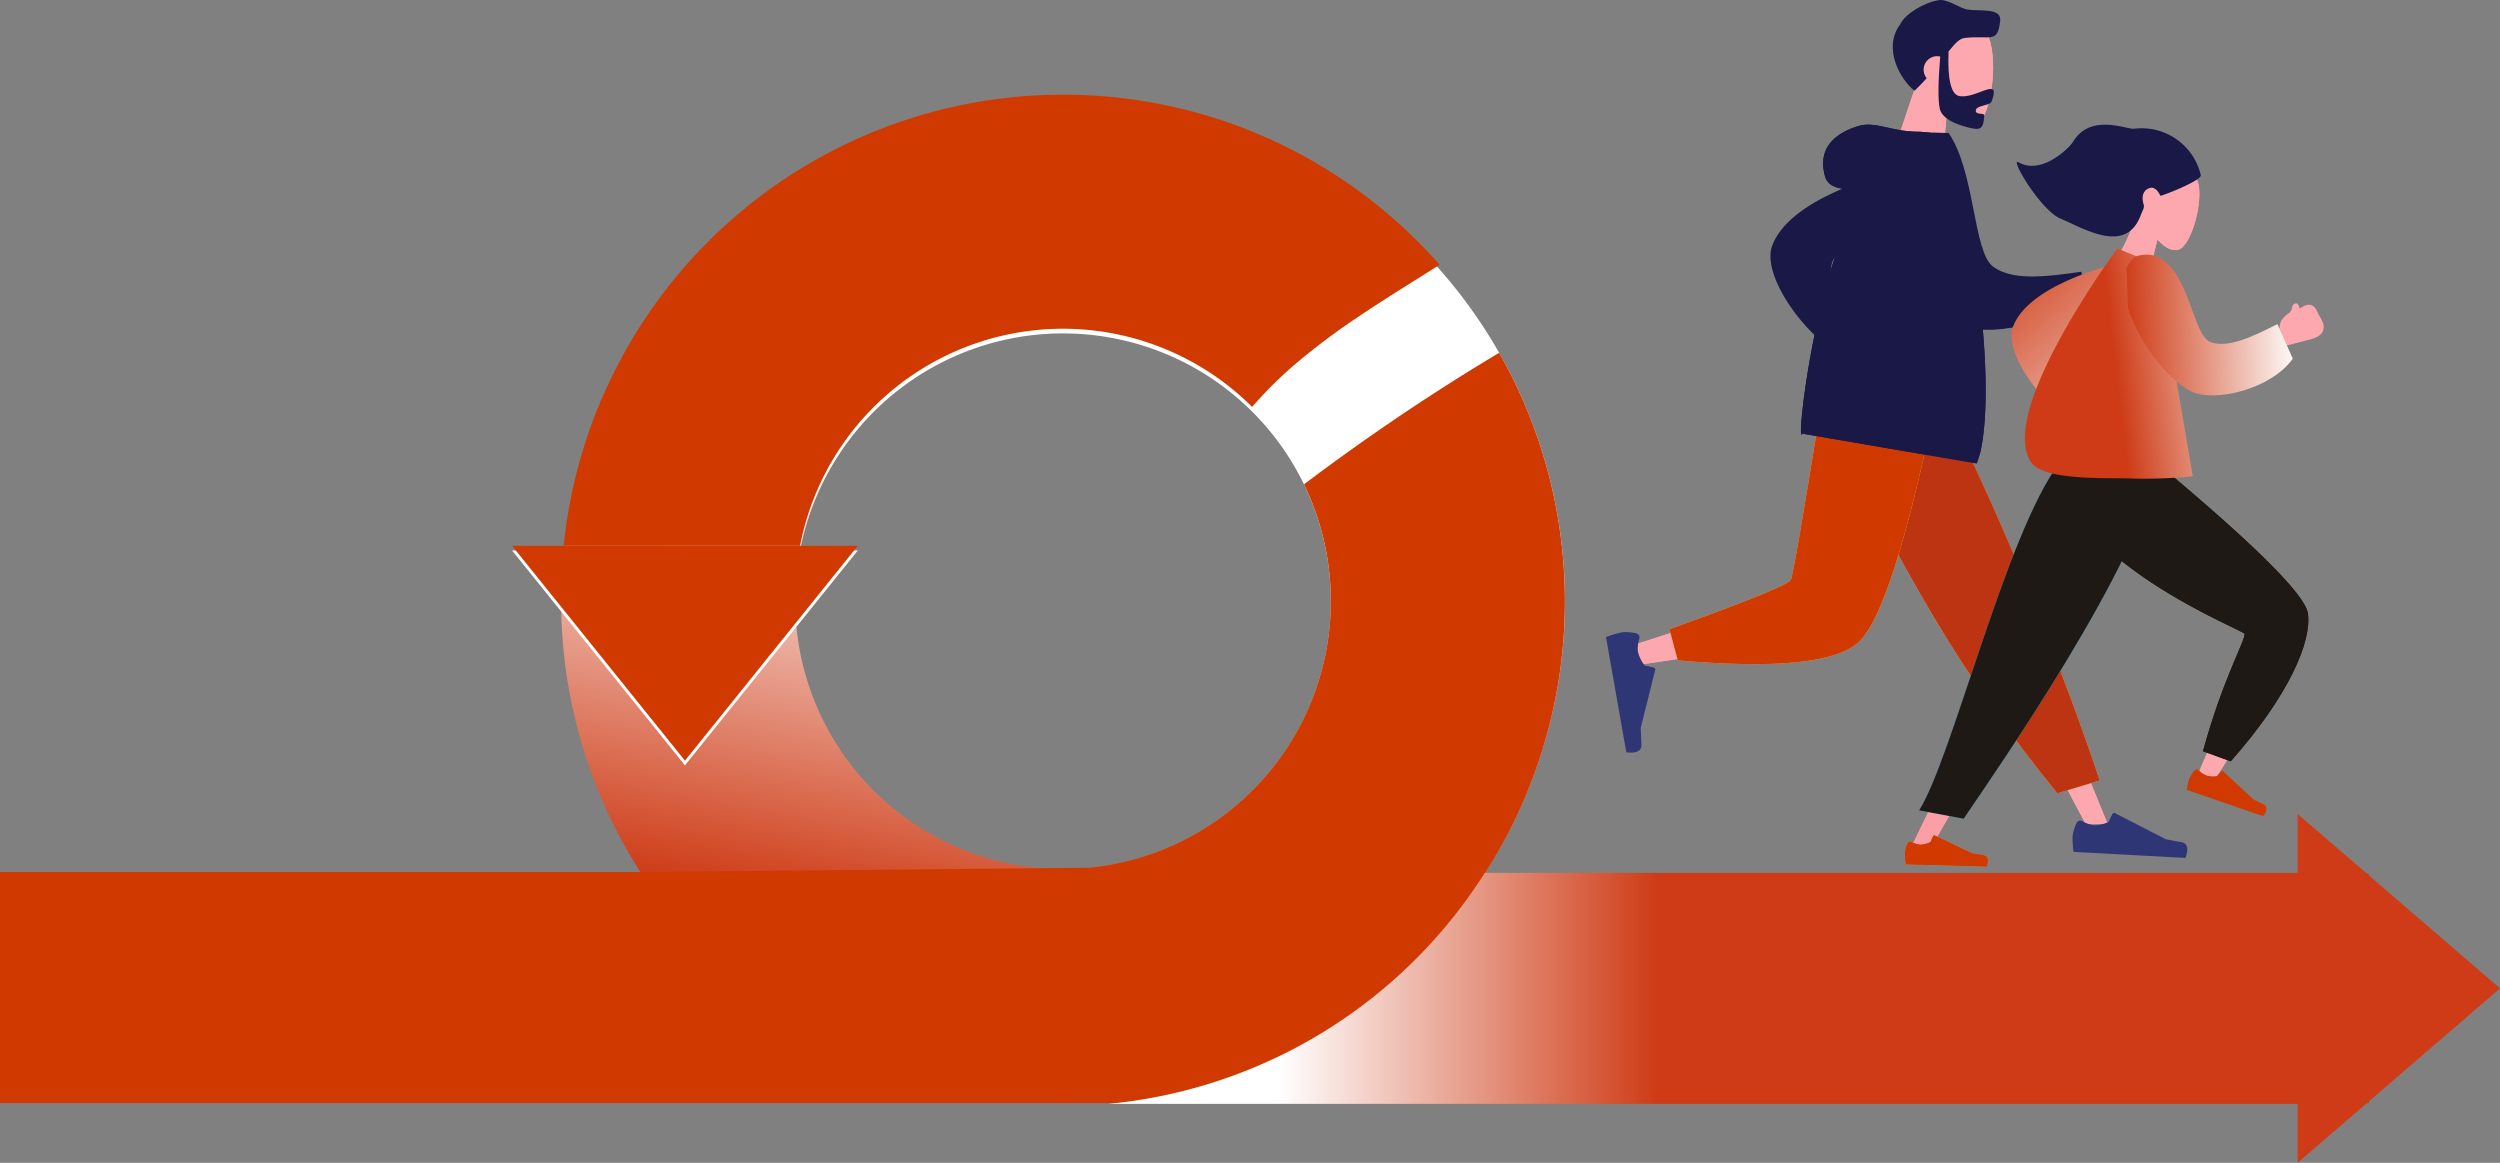<svg xmlns="http://www.w3.org/2000/svg" xmlns:xlink="http://www.w3.org/1999/xlink" width="498.085" height="231.664" viewBox="0 0 498.085 231.664">
  <rect x="0" y="0" width="498.085" height="231.664" fill="#808080" stroke="none"/>
  <defs>
    <linearGradient id="linear-gradient" x1="0.471" y1="0.789" x2="0.587" y2="0.376" gradientUnits="objectBoundingBox">
      <stop offset="0" stop-color="#ce3b16"/>
      <stop offset="1" stop-color="#fff"/>
    </linearGradient>
    <linearGradient id="linear-gradient-2" x1="0.123" y1="0.5" x2="0.395" y2="0.5" gradientUnits="objectBoundingBox">
      <stop offset="0" stop-color="#fff"/>
      <stop offset="1" stop-color="#ce3b16"/>
    </linearGradient>
    <clipPath id="clip-path">
      <path id="Trazado_560" data-name="Trazado 560" d="M3602.486,717.6a12.148,12.148,0,0,1-2.238-9.034c1.74-9.462,14.78-5.874,16.822-.77s.365,17.278-3.07,17.764c-1.369.194-2.636.114-5.327-1.949l-1.1,11.939-10.7-1.2Z" transform="translate(-3596.877 -702.672)" fill="#fda7af" clip-rule="evenodd"/>
    </clipPath>
    <clipPath id="clip-path-2">
      <path id="Trazado_561" data-name="Trazado 561" d="M3618.405,690.982q-.346,8.623,2.289,8.919c2.635.3,5.68-2.028,6.59-1.3.33.263,0,1.866-.4,2.506-.42.678-2.937.611-3.049,1.611s1.748.425,1.681,1.019c-.11.981-.006,2.861-1.709,2.67-1.724-.194-6.595-1.376-7.155-4.029q-.542-2.568.092-10.382a2.722,2.722,0,0,0-.317-.055,2.691,2.691,0,0,0-2.383,4.377c-.717.8-1.512,1.638-2.413,2.49-2.784-2.126-6.391-8.438-2.907-13.147,1.084-2.377,5.194-4.469,7.419-4.838,1.829-.535,4.435,1.567,6.019,1.808,2.623.4,6.836-.4,6.528,2.273-.524,4.546-1.807,2.856-6.979,3.375C3620.406,688.408,3619.485,689.708,3618.405,690.982Z" transform="translate(-3607.293 -680.734)" fill="none" clip-rule="evenodd"/>
    </clipPath>
    <clipPath id="clip-path-3">
      <path id="Trazado_564" data-name="Trazado 564" d="M3521.4,1451.508l27.1,45.3,20.314,38.3h4.376l-34.037-83.6Z" transform="translate(-3521.403 -1451.508)" fill="#fda7af" clip-rule="evenodd"/>
    </clipPath>
    <clipPath id="clip-path-4">
      <path id="Trazado_566" data-name="Trazado 566" d="M3524.577,1528.973l8.438-2.552q-5.546-16.578-13.594-36.487t-17.287-38.425H3478.3a374.734,374.734,0,0,0,21.778,42.564A288.09,288.09,0,0,0,3524.577,1528.973Z" transform="translate(-3478.303 -1451.508)" fill="#ce3b16" clip-rule="evenodd"/>
    </clipPath>
    <clipPath id="clip-path-5">
      <path id="Trazado_568" data-name="Trazado 568" d="M3149.138,1451.508c-2.557,15.919-7.49,36.257-7.956,36.884q-.465.628-33.516,11.231l.945,3.859q39.412-5.687,41.534-8.824c2.122-3.137,12.715-27.921,16.818-43.15Z" transform="translate(-3107.667 -1451.508)" fill="#fda7af" clip-rule="evenodd"/>
    </clipPath>
    <clipPath id="clip-path-6">
      <path id="Trazado_570" data-name="Trazado 570" d="M3181.755,1496.288l1.665,6.214q29.478,2.586,36.124-3.736t15.148-47.258h-22.726q-5.387,33.521-6.023,34.928T3181.755,1496.288Z" transform="translate(-3181.755 -1451.508)" fill="#d03a00" clip-rule="evenodd"/>
    </clipPath>
    <clipPath id="clip-path-7">
      <path id="Trazado_577" data-name="Trazado 577" d="M3677.014,1564.24l-17.234,41.375-16.938,34.979h4l43.723-76.353Z" transform="translate(-3642.842 -1564.24)" fill="#fc9ea5" clip-rule="evenodd"/>
    </clipPath>
    <clipPath id="clip-path-8">
      <path id="Trazado_579" data-name="Trazado 579" d="M3657.474,1633.327l8.88,1.666c6.866-10.094,35.6-51.484,38.751-70.752h-19.769C3674.815,1578.169,3664.019,1623.065,3657.474,1633.327Z" transform="translate(-3657.474 -1564.24)" fill="#1e1914" clip-rule="evenodd"/>
    </clipPath>
    <clipPath id="clip-path-9">
      <path id="Trazado_580" data-name="Trazado 580" d="M3927.181,1564.24c.6,8.2,39.288,32.328,39.514,33q.151.452-12.042,28.537l3.382,1.314q18.7-29.744,17.74-32.914-1.375-4.538-30.017-29.854Z" transform="translate(-3927.181 -1564.24)" fill="none" clip-rule="evenodd"/>
    </clipPath>
    <clipPath id="clip-path-10">
      <path id="Trazado_582" data-name="Trazado 582" d="M3952.151,1621.725l5.521,2.01c11.643-13.137,16.206-23.976,15.375-29.5q-.832-5.522-29.914-29.8h-19.74c.674,18.981,36.532,33.057,37.012,33.866S3956.165,1607.029,3952.151,1621.725Z" transform="translate(-3923.393 -1564.432)" fill="#1e1914" clip-rule="evenodd"/>
    </clipPath>
    <clipPath id="clip-path-11">
      <path id="Trazado_584" data-name="Trazado 584" d="M3630.864,2274.591a6.128,6.128,0,0,0-.531,1.9,14.288,14.288,0,0,0,.2,2.261l16.1.434q.684-2.058-.664-2.26t-2.239-.36l-7.395-3.538a.285.285,0,0,0-.381.134l0,.007-.513,1.154a5.135,5.135,0,0,1-2.051.529,4.614,4.614,0,0,1-1.743-.561h0a.571.571,0,0,0-.764.261A.393.393,0,0,0,3630.864,2274.591Z" transform="translate(-3630.332 -2273.001)" fill="#d03a00" clip-rule="evenodd"/>
    </clipPath>
    <clipPath id="clip-path-12">
      <rect id="Rectángulo_262" data-name="Rectángulo 262" width="11.425" height="17.423" transform="matrix(0.027, -1, 1, 0.027, 0, 11.421)" fill="#d03a00"/>
    </clipPath>
    <clipPath id="clip-path-13">
      <path id="Trazado_587" data-name="Trazado 587" d="M4018.3,993.033a9.386,9.386,0,0,1-.684-7.159c2.4-7.034,11.963-2.81,12.944,1.322s-1.684,13.247-4.364,13.228c-1.068-.008-1.961-.189-3.784-2.072l-2.264,8.976s-9.358-.526-8.038-2.133A35.63,35.63,0,0,0,4018.3,993.033Z" transform="translate(-4011.988 -982.108)" fill="#fda7af" clip-rule="evenodd"/>
    </clipPath>
    <linearGradient id="linear-gradient-3" x1="2.652" y1="4.922" x2="-2.122" y2="-5.456" gradientUnits="objectBoundingBox">
      <stop offset="0" stop-color="#ff3f95"/>
      <stop offset="1" stop-color="#fff"/>
    </linearGradient>
    <linearGradient id="linear-gradient-4" x1="1.427" y1="1.415" x2="0.033" y2="-0.154" xlink:href="#linear-gradient-2"/>
    <linearGradient id="linear-gradient-5" x1="1.421" y1="0.402" x2="0.605" y2="0.519" xlink:href="#linear-gradient-2"/>
    <clipPath id="clip-path-14">
      <path id="Trazado_598" data-name="Trazado 598" d="M3445.362,931.3c-1.283-.369-7.249.9-8.25-2.624-1.821-6.407,3.14-8.991,6.59-10.045s6.528,1.118,12.026,1.118a5.547,5.547,0,0,1,.822.056l4.665.4c7.934,26.891,9.688,56.672,6.13,65.663l-34.765-5.967C3431.151,983.229,3435.24,945.243,3445.362,931.3Z" transform="translate(-3432.303 -918.344)" fill="#191847" clip-rule="evenodd"/>
    </clipPath>
    <clipPath id="clip-path-15">
      <path id="Trazado_600" data-name="Trazado 600" d="M4049.491,1176.373c.861-.828,3.539-1.007,4.979-.253,6.481,3.392,6.858,15.814,10.531,16.985,3.473,1.107,7.942-.949,13.223-3.629l3.067,6.89c-4.342,6.069-15.367,8.689-20.037,6.613C4053.791,1199.657,4043.329,1182.3,4049.491,1176.373Z" transform="translate(-4047.626 -1175.642)" fill="#d03a00" clip-rule="evenodd"/>
    </clipPath>
    <linearGradient id="linear-gradient-6" x1="-0.017" y1="0.5" x2="1.017" y2="0.5" xlink:href="#linear-gradient"/>
  </defs>
  <g id="Grupo_725" data-name="Grupo 725" transform="translate(-147 -2342.442)">
    <path id="Trazado_555" data-name="Trazado 555" d="M211.791,870.118a100,100,0,0,0-84.185,153.958H0v45.711H203.925q3.893.3,7.866.306t7.866-.306a99.989,99.989,0,0,0-7.866-199.669Zm0,46.63A53.357,53.357,0,1,1,158.434,970.1,53.356,53.356,0,0,1,211.791,916.748Z" transform="translate(147 1492.122)" fill="url(#linear-gradient)"/>
    <path id="Trazado_556" data-name="Trazado 556" d="M127.594,1456.514l.012.019H0v46.016H471.954v-45.711H295.775c.066-.1.133-.2.2-.305a100.082,100.082,0,0,0,2.709-103.471,437.7,437.7,0,0,0-38.878,26.206,53.383,53.383,0,0,1-42.655,76.385" transform="translate(147 1059.665)" fill="#d03a00"/>
    <path id="Trazado_558" data-name="Trazado 558" d="M2389.869,2266.753l-40.322-34.747v11.739H2187.6a99.961,99.961,0,0,1-74.959,46.016h236.908v11.74Z" transform="translate(-1744.784 272.605)" fill="url(#linear-gradient-2)"/>
    <path id="Trazado_559" data-name="Trazado 559" d="M3602.486,717.6a12.148,12.148,0,0,1-2.238-9.034c1.74-9.462,14.78-5.874,16.822-.77s.365,17.278-3.07,17.764c-1.369.194-2.636.114-5.327-1.949l-1.1,11.939-10.7-1.2Z" transform="translate(-3073.861 1642.063)" fill="#fda7af" fill-rule="evenodd"/>
    <g id="Grupo_259" data-name="Grupo 259" transform="translate(523.016 2344.735)" clip-path="url(#clip-path)">
      <rect id="Rectángulo_250" data-name="Rectángulo 250" width="37.22" height="23.319" transform="translate(-2.478 33.658) rotate(-83.595)" fill="#fda7af"/>
    </g>
    <g id="Grupo_261" data-name="Grupo 261" transform="translate(524.105 2342.442)" clip-path="url(#clip-path-2)">
      <rect id="Rectángulo_251" data-name="Rectángulo 251" width="27.893" height="23.924" transform="matrix(0.112, -0.994, 0.994, 0.112, -2.477, 25.794)" fill="#191847"/>
    </g>
    <path id="Trazado_562" data-name="Trazado 562" d="M3665.252,933.338l3.137.1c5.3,7.749,4.863,23.685,8.849,26.617,3.768,2.772,10.045,2.109,17.567,1.019l1.171,5.233c-7.771,5.595-22.526,8.655-27.349,4.213C3660.915,963.414,3662.746,944.023,3665.252,933.338Z" transform="translate(-3133.148 1435.511)" fill="#191847" fill-rule="evenodd"/>
    <path id="Trazado_563" data-name="Trazado 563" d="M3521.4,1451.508l27.1,45.3,20.314,38.3h4.376l-34.037-83.6Z" transform="translate(-3006.277 971.51)" fill="#fda7af" fill-rule="evenodd"/>
    <g id="Grupo_264" data-name="Grupo 264" transform="translate(515.126 2423.018)" clip-path="url(#clip-path-3)">
      <rect id="Rectángulo_252" data-name="Rectángulo 252" width="55.433" height="87.244" transform="translate(-1.823 -1.823)" fill="#fda7af"/>
    </g>
    <path id="Trazado_565" data-name="Trazado 565" d="M3524.577,1528.973l8.438-2.552q-5.546-16.578-13.594-36.487t-17.287-38.425H3478.3a374.734,374.734,0,0,0,21.778,42.564A288.09,288.09,0,0,0,3524.577,1528.973Z" transform="translate(-2967.683 971.51)" fill="#edb74a" fill-rule="evenodd"/>
    <g id="Grupo_266" data-name="Grupo 266" transform="translate(510.62 2423.018)" clip-path="url(#clip-path-4)">
      <rect id="Rectángulo_253" data-name="Rectángulo 253" width="58.359" height="81.111" transform="translate(-1.823 -1.823)" fill="#bc3412"/>
    </g>
    <path id="Trazado_567" data-name="Trazado 567" d="M3149.138,1451.508c-2.557,15.919-7.49,36.257-7.956,36.884q-.465.628-33.516,11.231l.945,3.859q39.412-5.687,41.534-8.824c2.122-3.137,12.715-27.921,16.818-43.15Z" transform="translate(-2635.792 971.51)" fill="#fda7af" fill-rule="evenodd"/>
    <g id="Grupo_268" data-name="Grupo 268" transform="translate(471.874 2423.018)" clip-path="url(#clip-path-5)">
      <rect id="Rectángulo_254" data-name="Rectángulo 254" width="62.943" height="55.62" transform="translate(-1.823 -1.823)" fill="#fda7af"/>
    </g>
    <path id="Trazado_569" data-name="Trazado 569" d="M3181.755,1496.288l1.665,6.214q29.478,2.586,36.124-3.736t15.148-47.258h-22.726q-5.387,33.521-6.023,34.928T3181.755,1496.288Z" transform="translate(-2702.135 971.51)" fill="#fec549" fill-rule="evenodd"/>
    <g id="Grupo_270" data-name="Grupo 270" transform="translate(479.619 2423.018)" clip-path="url(#clip-path-6)">
      <rect id="Rectángulo_255" data-name="Rectángulo 255" width="56.583" height="55.391" transform="translate(-1.823 -1.823)" fill="#d03a00"/>
    </g>
    <path id="Trazado_571" data-name="Trazado 571" d="M3067.784,1907.668q-.1-1.971-.139-3.281l2.878-11.517a.413.413,0,0,0-.3-.5l-.012,0-1.786-.393a7.44,7.44,0,0,1-1.345-2.756,6.678,6.678,0,0,1,.291-2.635h0a.828.828,0,0,0-.592-1.009l-.058-.013a8.88,8.88,0,0,0-2.851-.2,20.754,20.754,0,0,0-3.151.934l.876,4.971.016.089.261,1.484.081.461.266,1.509c.037.209.074.42.112.636l.287,1.626q.166.938.345,1.958l.051.29q.086.489.176,1l1.578,8.951Q3067.888,1909.638,3067.784,1907.668Z" transform="translate(-2593.752 583.059)" fill="#2f3676"/>
    <path id="Trazado_572" data-name="Trazado 572" d="M975.944,1729.864l34.438,42.805,34.438-42.805Z" transform="translate(-726.919 722.253)" fill="#fff"/>
    <g id="Grupo_272" data-name="Grupo 272" transform="translate(249.025 2361.308)">
      <path id="Trazado_573" data-name="Trazado 573" d="M1173.785,861.2A100,100,0,0,0,1074.3,951.08h47.083a53.364,53.364,0,0,1,90.08-27.667,79.838,79.838,0,0,1,8.873-8.771,138.454,138.454,0,0,1,12.839-9.568c4.445-2.975,8.994-5.792,13.519-8.644q1.059-.667,2.115-1.338A99.745,99.745,0,0,0,1173.785,861.2Z" transform="translate(-1064.02 -861.203)" fill="#d03a00"/>
      <path id="Trazado_574" data-name="Trazado 574" d="M986.226,1720.947H975.944l9.8,12.18,24.639,30.625,22.212-27.609h0l12.226-15.2H986.226Zm46.492,3.842q-.184,1.575-.276,3.177Q1032.533,1726.365,1032.718,1724.789Zm-.336,7.994q.043,1.334.15,2.65Q1032.424,1734.117,1032.382,1732.783Z" transform="translate(-975.944 -1631.07)" fill="#d03a00"/>
    </g>
    <path id="Trazado_575" data-name="Trazado 575" d="M3971.484,2235.9q-1.86-.331-3.09-.583l-10.117-5.186a.4.4,0,0,0-.533.172.079.079,0,0,1,0,.01l-.754,1.58a7.127,7.127,0,0,1-2.862.656,6.383,6.383,0,0,1-2.395-.844h0a.792.792,0,0,0-1.07.333c-.009.017-.018.034-.025.051a8.518,8.518,0,0,0-.808,2.615,19.86,19.86,0,0,0,.187,3.142l4.827.263.087,0,1.441.078.447.024,1.466.08.618.034,1.579.086,1.9.1.282.015.968.053,8.692.472Q3973.345,2236.236,3971.484,2235.9Z" transform="translate(-3389.902 274.319)" fill="#2f3676"/>
    <g id="Grupo_290" data-name="Grupo 290" transform="translate(526.513 2367.281)">
      <g id="Grupo_275" data-name="Grupo 275" transform="translate(1.308 67.522)">
        <path id="Trazado_576" data-name="Trazado 576" d="M3677.014,1564.24l-17.234,41.375-16.938,34.979h4l43.723-76.353Z" transform="translate(-3642.842 -1564.24)" fill="#fc9ea5" fill-rule="evenodd"/>
        <g id="Grupo_274" data-name="Grupo 274" clip-path="url(#clip-path-7)">
          <rect id="Rectángulo_256" data-name="Rectángulo 256" width="51.05" height="79.684" transform="translate(-1.665 -1.665)" fill="#fc9ea5"/>
        </g>
      </g>
      <g id="Grupo_277" data-name="Grupo 277" transform="translate(2.837 67.522)">
        <path id="Trazado_578" data-name="Trazado 578" d="M3657.474,1633.327l8.88,1.666c6.866-10.094,35.6-51.484,38.751-70.752h-19.769C3674.815,1578.169,3664.019,1623.065,3657.474,1633.327Z" transform="translate(-3657.474 -1564.24)" fill="#33b2f2" fill-rule="evenodd"/>
        <g id="Grupo_276" data-name="Grupo 276" clip-path="url(#clip-path-8)">
          <rect id="Rectángulo_257" data-name="Rectángulo 257" width="50.961" height="74.083" transform="translate(-1.665 -1.665)" fill="#1e1914"/>
        </g>
      </g>
      <g id="Grupo_279" data-name="Grupo 279" transform="translate(31.032 67.522)">
        <g id="Grupo_278" data-name="Grupo 278" clip-path="url(#clip-path-9)">
          <rect id="Rectángulo_258" data-name="Rectángulo 258" width="48.569" height="64.657" transform="matrix(0.574, -0.819, 0.819, 0.574, -22.196, 28.796)" fill="#fda7af"/>
        </g>
      </g>
      <g id="Grupo_281" data-name="Grupo 281" transform="translate(30.637 67.542)">
        <path id="Trazado_581" data-name="Trazado 581" d="M3952.151,1621.725l5.521,2.01c11.643-13.137,16.206-23.976,15.375-29.5q-.832-5.522-29.914-29.8h-19.74c.674,18.981,36.532,33.057,37.012,33.866S3956.165,1607.029,3952.151,1621.725Z" transform="translate(-3923.393 -1564.432)" fill="#1e1914" fill-rule="evenodd"/>
        <g id="Grupo_280" data-name="Grupo 280" clip-path="url(#clip-path-10)">
          <rect id="Rectángulo_259" data-name="Rectángulo 259" width="45.09" height="66.136" transform="translate(-19.777 25.341) rotate(-55)" fill="#1e1914"/>
        </g>
      </g>
      <g id="Grupo_285" data-name="Grupo 285" transform="translate(0 141.615)">
        <path id="Trazado_583" data-name="Trazado 583" d="M3630.864,2274.591a6.128,6.128,0,0,0-.531,1.9,14.288,14.288,0,0,0,.2,2.261l16.1.434q.684-2.058-.664-2.26t-2.239-.36l-7.395-3.538a.285.285,0,0,0-.381.134l0,.007-.513,1.154a5.135,5.135,0,0,1-2.051.529,4.614,4.614,0,0,1-1.743-.561h0a.571.571,0,0,0-.764.261A.393.393,0,0,0,3630.864,2274.591Z" transform="translate(-3630.332 -2273.001)" fill="#fec549" fill-rule="evenodd"/>
        <g id="Grupo_284" data-name="Grupo 284" clip-path="url(#clip-path-11)">
          <g id="Grupo_283" data-name="Grupo 283" transform="translate(-0.344 -5.683)">
            <rect id="Rectángulo_260" data-name="Rectángulo 260" width="11.425" height="17.423" transform="matrix(0.027, -1, 1, 0.027, 0, 11.421)" fill="#d03a00"/>
            <g id="Grupo_282" data-name="Grupo 282" transform="translate(0 0)" clip-path="url(#clip-path-12)">
              <rect id="Rectángulo_261" data-name="Rectángulo 261" width="8.759" height="19.422" transform="translate(-1.181 12.817) rotate(-88.456)" fill="#d03a00"/>
            </g>
          </g>
        </g>
      </g>
      <g id="Grupo_287" data-name="Grupo 287" transform="translate(39.898 6.666)">
        <path id="Trazado_585" data-name="Trazado 585" d="M4018.3,993.033a9.386,9.386,0,0,1-.684-7.159c2.4-7.034,11.963-2.81,12.944,1.322s-1.684,13.247-4.364,13.228c-1.068-.008-1.961-.189-3.784-2.072l-2.264,8.976s-9.358-.526-8.038-2.133A35.63,35.63,0,0,0,4018.3,993.033Z" transform="translate(-4011.988 -982.108)" fill="#fda7af" fill-rule="evenodd"/>
        <g id="Grupo_286" data-name="Grupo 286" clip-path="url(#clip-path-13)">
          <path id="Trazado_586" data-name="Trazado 586" d="M4007.417,963.892a.776.776,0,0,1-.432.127,58.207,58.207,0,0,1-7.079-.473L3992.94,989.8l17.416,4.621,7.375-27.8Z" transform="translate(-3994.931 -965.486)" fill="#fda7af"/>
        </g>
      </g>
      <path id="Trazado_588" data-name="Trazado 588" d="M3880.413,928.4a12.1,12.1,0,0,0-13.141-9.264c-1.157.411-8.694-3.323-12.3,2.6-.789,1.3-6.333,6.717-10.851,4.108-1.938-1.119,4.338,9.5,8.28,11.186,5.021,2.142,13.091,7.183,16.043-.638.424-1.123.787-1.476.574-2.164-.407-1.317-.264-2.833,1.253-3.272,1.309-.379,2.068,1.547,2.091,1.551C3872.683,932.558,3880.587,929.494,3880.413,928.4Z" transform="translate(-3821.452 -918.344)" fill="#191847"/>
      <path id="Trazado_589" data-name="Trazado 589" d="M4338.5,1266.691a18.5,18.5,0,0,0,2.761-2.746,8.5,8.5,0,0,1,2.387-1.97c1.179-.716,2.308-.683,3.058,1.152.395.963,1.558,2.082,1.065,3.559-.481,1.445-2.569,1.74-3.843,2.095s-4.045,1.039-4.045,1.039l-1.412-2.718" transform="translate(-4264.446 -1225.663)" fill="#fda7af" fill-rule="evenodd"/>
      <g id="Grupo_288" data-name="Grupo 288" transform="translate(21.241 26.621)">
        <path id="Trazado_590" data-name="Trazado 590" d="M3902.107,1439.173a24.487,24.487,0,0,0,4.431,3.554l3.4-2.429q-.58-.958-1.122-1.88Z" transform="translate(-3894.937 -1410.671)" fill="url(#linear-gradient-3)"/>
        <path id="Trazado_591" data-name="Trazado 591" d="M3843.916,1189.709c.894-3.751,12.464-8.274,16.416-14.43l-.883-2.281c-8.429,1.445-22.9,6.016-25.658,13.707-1.319,3.68,2.278,10.2,6.895,14.8l6.709-.755C3844.9,1196.485,3843.177,1192.808,3843.916,1189.709Z" transform="translate(-3833.516 -1172.998)" fill="url(#linear-gradient-4)"/>
      </g>
      <path id="Trazado_592" data-name="Trazado 592" d="M3877.554,1154.242l5.472,2.257,2.4,1.349,7.136,41.786a100.011,100.011,0,0,1-11.695.466c-3.811-.279-17.836.648-20.494-3.237C3853.429,1186.721,3877.554,1154.242,3877.554,1154.242Z" transform="translate(-3835.198 -1129.581)" fill="url(#linear-gradient-5)"/>
      <g id="Grupo_289" data-name="Grupo 289" transform="translate(56.161 128.452)">
        <path id="Trazado_593" data-name="Trazado 593" d="M4169.116,2147.292a6.136,6.136,0,0,0-1.076,1.654,14.285,14.285,0,0,0-.491,2.216l15.234,5.24q1.269-1.759.043-2.355t-2.029-1.014l-5.995-5.592a.286.286,0,0,0-.4.014l-.005.006-.835.948a5.137,5.137,0,0,1-2.115-.109,4.609,4.609,0,0,1-1.494-1.058h0a.572.572,0,0,0-.808.02Z" transform="translate(-4167.549 -2147.083)" fill="#d03a00" fill-rule="evenodd"/>
      </g>
    </g>
    <path id="Trazado_594" data-name="Trazado 594" d="M4348.518,1260.879s.022-2.335-.979-2-.166,1.154-1.367,2c-2.364,1.668-1.635,3.242-1.635,3.242Z" transform="translate(-3743.266 1144.032)" fill="#fda7af" fill-rule="evenodd"/>
    <path id="Trazado_595" data-name="Trazado 595" d="M3454.7,1308.424a28.782,28.782,0,0,0,5.205,4.175l4-2.853q-.682-1.126-1.318-2.21Z" transform="translate(-2946.544 1100.431)" fill="#191847"/>
    <path id="Trazado_596" data-name="Trazado 596" d="M3386.328,1015.332c1.051-4.406,14.644-9.721,19.287-16.953l-1.037-2.68c-9.9,1.7-26.906,7.068-30.145,16.1-1.55,4.324,2.676,11.982,8.1,17.383l7.882-.888C3387.487,1023.293,3385.46,1018.973,3386.328,1015.332Z" transform="translate(-2874.381 1379.669)" fill="#191847"/>
    <path id="Trazado_597" data-name="Trazado 597" d="M3445.362,931.3c-1.283-.369-7.249.9-8.25-2.624-1.821-6.407,3.14-8.991,6.59-10.045s6.528,1.118,12.026,1.118a5.547,5.547,0,0,1,.822.056l4.665.4c7.934,26.891,9.688,56.672,6.13,65.663l-34.765-5.967C3431.151,983.229,3435.24,945.243,3445.362,931.3Z" transform="translate(-2926.492 1448.937)" fill="#191847" fill-rule="evenodd"/>
    <g id="Grupo_293" data-name="Grupo 293" transform="translate(505.812 2367.281)" clip-path="url(#clip-path-14)">
      <rect id="Rectángulo_263" data-name="Rectángulo 263" width="40.481" height="67.852" transform="translate(-3.252 -2.001)" fill="#191847"/>
    </g>
    <g id="Grupo_295" data-name="Grupo 295" transform="translate(570.137 2393.179)" clip-path="url(#clip-path-15)">
      <rect id="Rectángulo_264" data-name="Rectángulo 264" width="33.039" height="30.953" transform="translate(0.396 -1.231) rotate(-2.167)" fill="url(#linear-gradient-6)"/>
    </g>
  </g>
</svg>
